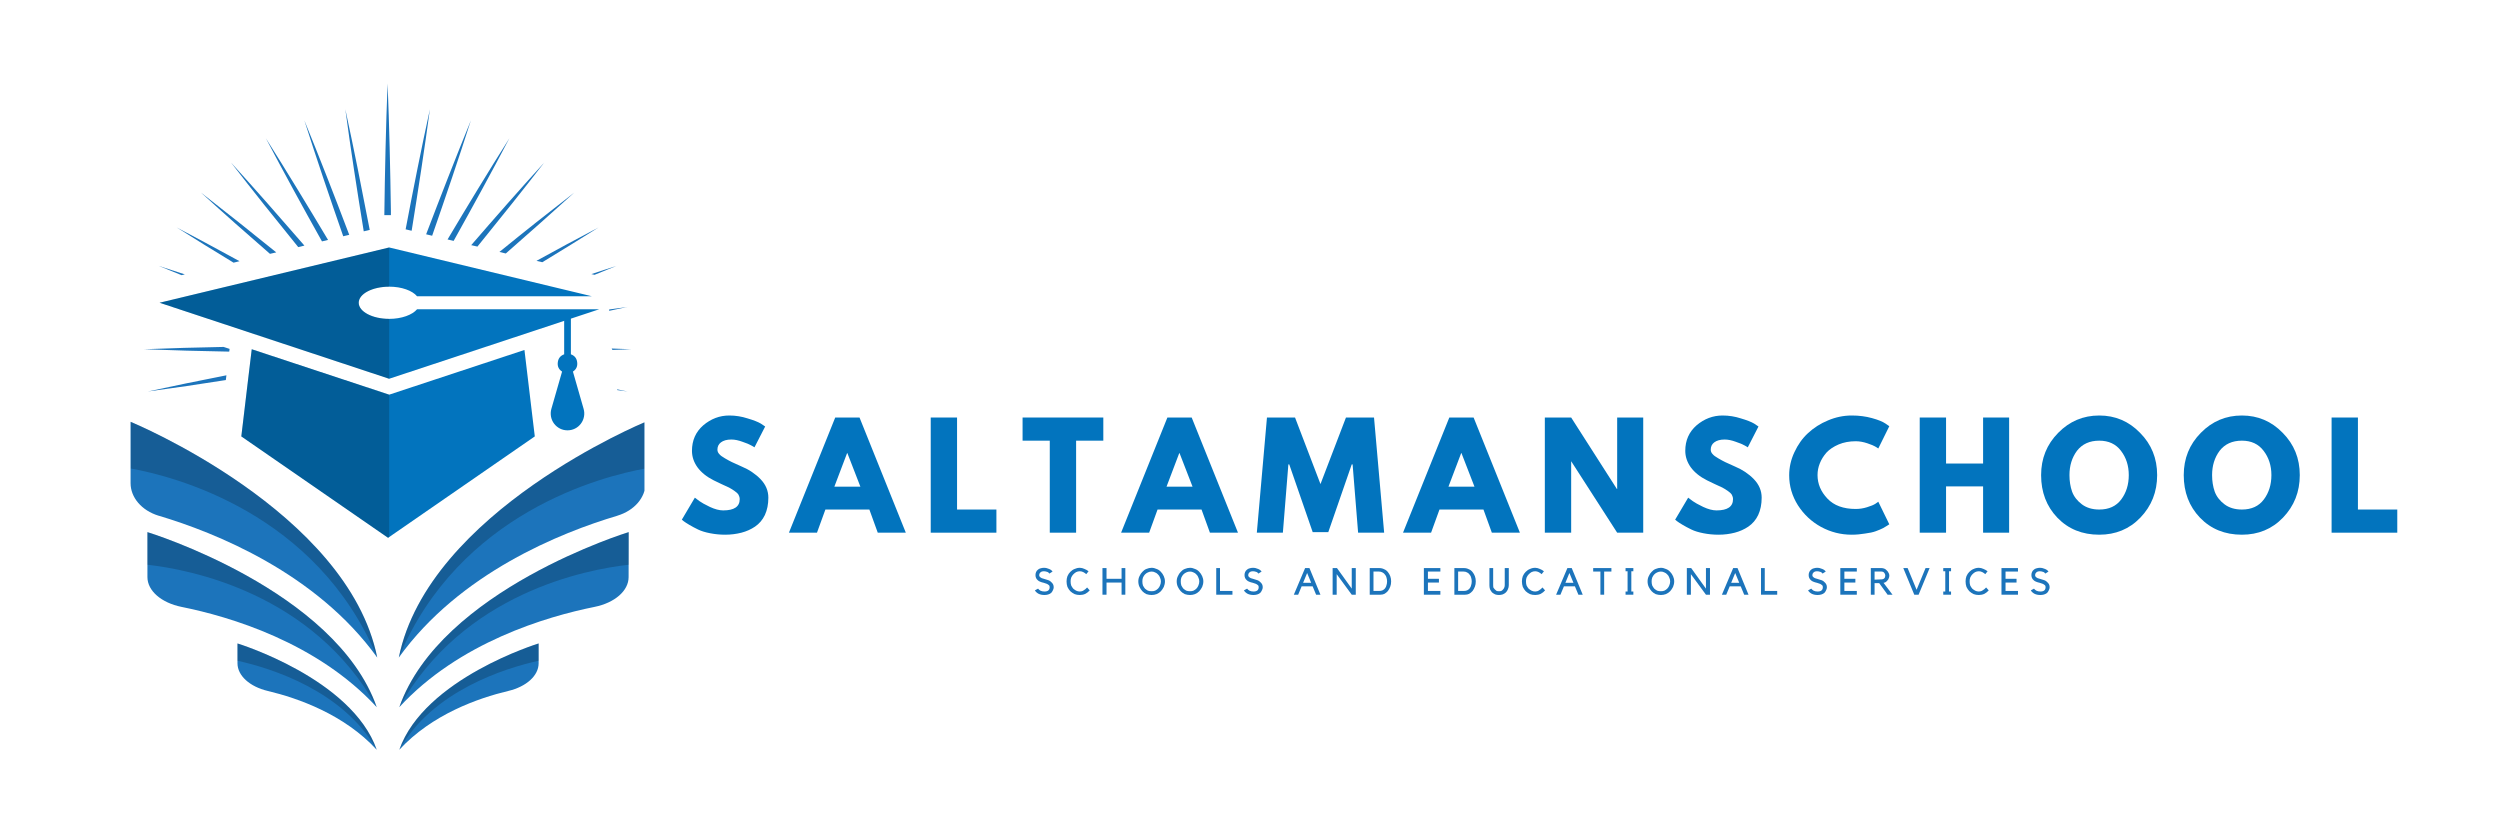 <svg xmlns="http://www.w3.org/2000/svg" xmlns:xlink="http://www.w3.org/1999/xlink" width="180" viewBox="0 0 135 45" height="60" preserveAspectRatio="xMidYMid meet"><defs><filter x="0%" y="0%" width="100%" height="100%" id="fcf1999151"></filter><g></g><clipPath id="be9041c7b3"><path d="M 33 18 L 34.801 18 L 34.801 19 L 33 19 Z M 33 18 " clip-rule="nonzero"></path></clipPath><clipPath id="3148a28bdb"><path d="M 7.051 20 L 13 20 L 13 22 L 7.051 22 Z M 7.051 20 " clip-rule="nonzero"></path></clipPath><clipPath id="057629dfb1"><path d="M 7.051 18 L 13 18 L 13 19 L 7.051 19 Z M 7.051 18 " clip-rule="nonzero"></path></clipPath><clipPath id="5d85ecfd99"><path d="M 7.051 28 L 21 28 L 21 39 L 7.051 39 Z M 7.051 28 " clip-rule="nonzero"></path></clipPath><clipPath id="0cf0ca74c5"><path d="M 12 34 L 21 34 L 21 40.5 L 12 40.5 Z M 12 34 " clip-rule="nonzero"></path></clipPath><clipPath id="a91de261fb"><path d="M 7.051 22 L 21 22 L 21 36 L 7.051 36 Z M 7.051 22 " clip-rule="nonzero"></path></clipPath><clipPath id="2238a123e8"><path d="M 21 34 L 30 34 L 30 40.5 L 21 40.5 Z M 21 34 " clip-rule="nonzero"></path></clipPath><clipPath id="146de2a88b"><path d="M 21 22 L 34.801 22 L 34.801 36 L 21 36 Z M 21 22 " clip-rule="nonzero"></path></clipPath><clipPath id="11b4f282f9"><path d="M 20 4.5 L 22 4.5 L 22 12 L 20 12 Z M 20 4.5 " clip-rule="nonzero"></path></clipPath><clipPath id="37e8a25e4e"><path d="M 7.051 22 L 21 22 L 21 36 L 7.051 36 Z M 7.051 22 " clip-rule="nonzero"></path></clipPath><mask id="01364a47db"><g filter="url(#fcf1999151)"><rect x="-13.5" width="162" fill="#000000" y="-4.5" height="54" fill-opacity="0.2"></rect></g></mask><clipPath id="9ecaa7b5de"><path d="M 0.051 0.559 L 13.641 0.559 L 13.641 13.52 L 0.051 13.52 Z M 0.051 0.559 " clip-rule="nonzero"></path></clipPath><clipPath id="b77a4e2560"><rect x="0" width="14" y="0" height="14"></rect></clipPath><clipPath id="042a737b50"><path d="M 7.051 28 L 21 28 L 21 39 L 7.051 39 Z M 7.051 28 " clip-rule="nonzero"></path></clipPath><mask id="687eb1b57b"><g filter="url(#fcf1999151)"><rect x="-13.5" width="162" fill="#000000" y="-4.5" height="54" fill-opacity="0.2"></rect></g></mask><clipPath id="9640c1b92d"><path d="M 0.68 0.559 L 13.398 0.559 L 13.398 10.398 L 0.68 10.398 Z M 0.68 0.559 " clip-rule="nonzero"></path></clipPath><clipPath id="6d0e50ebbe"><rect x="0" width="14" y="0" height="11"></rect></clipPath><clipPath id="4087c15b7b"><path d="M 12 34 L 21 34 L 21 40.5 L 12 40.5 Z M 12 34 " clip-rule="nonzero"></path></clipPath><mask id="f637c0d330"><g filter="url(#fcf1999151)"><rect x="-13.5" width="162" fill="#000000" y="-4.5" height="54" fill-opacity="0.2"></rect></g></mask><clipPath id="5a081245a0"><path d="M 0.719 0.559 L 8.398 0.559 L 8.398 6.5 L 0.719 6.5 Z M 0.719 0.559 " clip-rule="nonzero"></path></clipPath><clipPath id="baf1d840a5"><rect x="0" width="9" y="0" height="7"></rect></clipPath><clipPath id="491fb40bbe"><path d="M 21 22 L 34.801 22 L 34.801 36 L 21 36 Z M 21 22 " clip-rule="nonzero"></path></clipPath><mask id="e34d9216e5"><g filter="url(#fcf1999151)"><rect x="-13.5" width="162" fill="#000000" y="-4.5" height="54" fill-opacity="0.2"></rect></g></mask><clipPath id="f3b22d1def"><path d="M 0.359 0.559 L 13.801 0.559 L 13.801 13.52 L 0.359 13.52 Z M 0.359 0.559 " clip-rule="nonzero"></path></clipPath><clipPath id="e260beee5b"><rect x="0" width="14" y="0" height="14"></rect></clipPath><clipPath id="dee7e7ea3b"><path d="M 21 28 L 34.801 28 L 34.801 39 L 21 39 Z M 21 28 " clip-rule="nonzero"></path></clipPath><mask id="1da93e9508"><g filter="url(#fcf1999151)"><rect x="-13.5" width="162" fill="#000000" y="-4.5" height="54" fill-opacity="0.2"></rect></g></mask><clipPath id="a3b8da3298"><path d="M 0.359 0.559 L 13 0.559 L 13 10.398 L 0.359 10.398 Z M 0.359 0.559 " clip-rule="nonzero"></path></clipPath><clipPath id="39c350293d"><rect x="0" width="14" y="0" height="11"></rect></clipPath><clipPath id="f3669d143b"><path d="M 21 34 L 30 34 L 30 40.5 L 21 40.5 Z M 21 34 " clip-rule="nonzero"></path></clipPath><mask id="9039e7098a"><g filter="url(#fcf1999151)"><rect x="-13.5" width="162" fill="#000000" y="-4.5" height="54" fill-opacity="0.2"></rect></g></mask><clipPath id="c09e348b30"><path d="M 0.359 0.559 L 8.281 0.559 L 8.281 6.5 L 0.359 6.5 Z M 0.359 0.559 " clip-rule="nonzero"></path></clipPath><clipPath id="96055864e6"><rect x="0" width="9" y="0" height="7"></rect></clipPath><mask id="32544eb387"><g filter="url(#fcf1999151)"><rect x="-13.5" width="162" fill="#000000" y="-4.5" height="54" fill-opacity="0.2"></rect></g></mask><clipPath id="696547376e"><path d="M 0.398 0.199 L 13.121 0.199 L 13.121 7.641 L 0.398 7.641 Z M 0.398 0.199 " clip-rule="nonzero"></path></clipPath><clipPath id="8c83775286"><rect x="0" width="14" y="0" height="8"></rect></clipPath><mask id="fbc7975031"><g filter="url(#fcf1999151)"><rect x="-13.5" width="162" fill="#000000" y="-4.5" height="54" fill-opacity="0.2"></rect></g></mask><clipPath id="d9f08e3bc8"><path d="M 1 0.719 L 9.121 0.719 L 9.121 11.281 L 1 11.281 Z M 1 0.719 " clip-rule="nonzero"></path></clipPath><clipPath id="f4c059abfb"><rect x="0" width="10" y="0" height="12"></rect></clipPath></defs><path fill="#0274be" d="M 32.363 16.699 L 21.016 20.453 L 8.617 16.348 L 21.016 13.363 L 31.969 16 L 22.523 16 C 22.266 15.691 21.688 15.48 21.016 15.48 C 20.109 15.48 19.371 15.867 19.371 16.348 C 19.371 16.828 20.109 17.219 21.016 17.219 C 21.688 17.219 22.266 17.004 22.523 16.699 Z M 32.363 16.699 " fill-opacity="1" fill-rule="nonzero"></path><path fill="#0274be" d="M 31.516 22.082 L 30.938 20.066 C 31.117 19.949 31.195 19.781 31.168 19.566 C 31.145 19.352 31.031 19.207 30.828 19.133 L 30.828 16.805 L 30.465 16.91 L 30.465 19.133 C 30.262 19.207 30.145 19.352 30.121 19.566 C 30.094 19.781 30.172 19.949 30.352 20.066 L 29.773 22.082 C 29.734 22.219 29.73 22.359 29.754 22.5 C 29.781 22.637 29.836 22.766 29.922 22.879 C 30.008 22.992 30.113 23.078 30.242 23.145 C 30.367 23.207 30.504 23.238 30.645 23.238 C 30.785 23.238 30.922 23.207 31.047 23.145 C 31.176 23.082 31.281 22.992 31.367 22.879 C 31.453 22.766 31.508 22.637 31.535 22.5 C 31.562 22.359 31.555 22.219 31.516 22.082 Z M 31.516 22.082 " fill-opacity="1" fill-rule="nonzero"></path><path fill="#0274be" d="M 28.879 23.566 L 21.016 29 L 20.957 29.043 L 13.031 23.566 L 13.398 20.488 L 13.594 18.859 L 21.016 21.312 L 28.32 18.898 L 28.703 22.102 Z M 28.879 23.566 " fill-opacity="1" fill-rule="nonzero"></path><path fill="#1c74bb" d="M 19.641 12.492 L 19.965 12.414 L 19.953 12.352 C 19.539 10.199 19.113 8.047 18.648 5.902 C 18.941 8.078 19.277 10.246 19.629 12.41 C 19.633 12.438 19.633 12.465 19.641 12.492 Z M 19.641 12.492 " fill-opacity="1" fill-rule="nonzero"></path><path fill="#1c74bb" d="M 22.227 12.461 C 22.227 12.441 22.234 12.426 22.238 12.406 C 22.586 10.242 22.922 8.074 23.215 5.902 C 22.746 8.047 22.32 10.195 21.91 12.352 C 21.91 12.359 21.906 12.371 21.902 12.383 Z M 22.227 12.461 " fill-opacity="1" fill-rule="nonzero"></path><path fill="#1c74bb" d="M 12.934 14.105 C 11.805 13.488 10.676 12.879 9.539 12.281 C 10.559 12.926 11.582 13.559 12.613 14.184 Z M 12.934 14.105 " fill-opacity="1" fill-rule="nonzero"></path><path fill="#1c74bb" d="M 23.012 12.652 L 23.336 12.73 C 24.055 10.66 24.762 8.586 25.43 6.496 C 24.602 8.527 23.805 10.57 23.023 12.621 C 23.02 12.629 23.016 12.641 23.012 12.652 Z M 23.012 12.652 " fill-opacity="1" fill-rule="nonzero"></path><path fill="#1c74bb" d="M 16.438 13.262 C 15.133 11.754 13.816 10.258 12.477 8.781 C 13.668 10.32 14.879 11.836 16.105 13.344 Z M 16.438 13.262 " fill-opacity="1" fill-rule="nonzero"></path><path fill="#1c74bb" d="M 14.918 13.629 C 13.574 12.539 12.219 11.465 10.855 10.402 C 12.082 11.52 13.324 12.621 14.578 13.707 Z M 14.918 13.629 " fill-opacity="1" fill-rule="nonzero"></path><path fill="#1c74bb" d="M 17.715 12.957 C 16.613 11.113 15.504 9.281 14.355 7.465 C 15.34 9.336 16.355 11.191 17.387 13.035 Z M 17.715 12.957 " fill-opacity="1" fill-rule="nonzero"></path><path fill="#1c74bb" d="M 18.535 12.758 L 18.859 12.68 L 18.836 12.621 C 18.059 10.57 17.266 8.527 16.434 6.5 C 17.102 8.59 17.805 10.664 18.527 12.738 Z M 18.535 12.758 " fill-opacity="1" fill-rule="nonzero"></path><g clip-path="url(#be9041c7b3)"><path fill="#1c74bb" d="M 33.07 18.895 C 33.41 18.883 33.746 18.871 34.086 18.859 C 33.734 18.844 33.383 18.832 33.031 18.82 C 33.047 18.844 33.059 18.871 33.07 18.895 Z M 33.07 18.895 " fill-opacity="1" fill-rule="nonzero"></path></g><path fill="#1c74bb" d="M 32.895 16.785 C 33.227 16.715 33.555 16.645 33.887 16.574 C 33.555 16.617 33.227 16.664 32.895 16.711 Z M 32.895 16.785 " fill-opacity="1" fill-rule="nonzero"></path><path fill="#1c74bb" d="M 32.105 14.84 C 32.504 14.68 32.898 14.52 33.293 14.359 C 32.84 14.504 32.387 14.648 31.934 14.801 Z M 32.105 14.84 " fill-opacity="1" fill-rule="nonzero"></path><path fill="#1c74bb" d="M 33.336 21.066 C 33.52 21.09 33.703 21.117 33.887 21.141 C 33.699 21.102 33.512 21.062 33.324 21.023 Z M 33.336 21.066 " fill-opacity="1" fill-rule="nonzero"></path><path fill="#1c74bb" d="M 29.285 14.16 C 30.301 13.543 31.312 12.918 32.324 12.281 C 31.199 12.871 30.078 13.473 28.969 14.086 Z M 29.285 14.16 " fill-opacity="1" fill-rule="nonzero"></path><path fill="#1c74bb" d="M 24.496 13.008 C 25.52 11.172 26.531 9.328 27.508 7.465 C 26.367 9.27 25.258 11.098 24.168 12.93 Z M 24.496 13.008 " fill-opacity="1" fill-rule="nonzero"></path><path fill="#1c74bb" d="M 25.781 13.316 C 26.996 11.816 28.207 10.309 29.387 8.781 C 28.051 10.246 26.742 11.738 25.445 13.238 Z M 25.781 13.316 " fill-opacity="1" fill-rule="nonzero"></path><path fill="#1c74bb" d="M 27.312 13.688 C 28.555 12.605 29.785 11.508 31.008 10.402 C 29.648 11.453 28.301 12.52 26.969 13.605 Z M 27.312 13.688 " fill-opacity="1" fill-rule="nonzero"></path><path fill="#1c74bb" d="M 9.98 14.816 C 9.512 14.664 9.039 14.508 8.57 14.359 C 8.98 14.527 9.391 14.695 9.805 14.859 Z M 9.98 14.816 " fill-opacity="1" fill-rule="nonzero"></path><g clip-path="url(#3148a28bdb)"><path fill="#1c74bb" d="M 12.227 20.266 C 10.809 20.543 9.391 20.836 7.977 21.141 C 9.387 20.953 10.793 20.746 12.195 20.523 Z M 12.227 20.266 " fill-opacity="1" fill-rule="nonzero"></path></g><g clip-path="url(#057629dfb1)"><path fill="#1c74bb" d="M 12.398 18.84 L 12.074 18.734 C 10.641 18.762 9.211 18.801 7.777 18.859 C 9.312 18.918 10.848 18.961 12.379 18.988 Z M 12.398 18.84 " fill-opacity="1" fill-rule="nonzero"></path></g><g clip-path="url(#5d85ecfd99)"><path fill="#1c74bb" d="M 20.344 38.188 C 17.121 34.684 12.387 33.293 9.805 32.773 C 8.707 32.551 7.961 31.898 7.961 31.164 L 7.961 28.734 C 7.961 28.734 18.117 31.84 20.344 38.188 Z M 20.344 38.188 " fill-opacity="1" fill-rule="nonzero"></path></g><g clip-path="url(#0cf0ca74c5)"><path fill="#1c74bb" d="M 20.344 40.488 C 18.586 38.578 16.09 37.699 14.461 37.312 C 13.48 37.078 12.824 36.484 12.824 35.816 L 12.824 34.746 C 12.824 34.746 18.992 36.633 20.344 40.488 Z M 20.344 40.488 " fill-opacity="1" fill-rule="nonzero"></path></g><g clip-path="url(#a91de261fb)"><path fill="#1c74bb" d="M 20.371 35.508 C 17.082 30.938 11.605 28.754 8.582 27.852 L 8.562 27.848 C 7.645 27.566 7.051 26.863 7.051 26.09 L 7.051 22.777 C 7.051 22.777 18.773 27.605 20.371 35.508 Z M 20.371 35.508 " fill-opacity="1" fill-rule="nonzero"></path></g><path fill="#1c74bb" d="M 33.949 28.734 C 33.949 28.734 23.793 31.84 21.562 38.188 C 24.785 34.684 29.52 33.293 32.102 32.773 C 33.203 32.551 33.945 31.898 33.945 31.164 Z M 33.949 28.734 " fill-opacity="1" fill-rule="nonzero"></path><g clip-path="url(#2238a123e8)"><path fill="#1c74bb" d="M 29.086 34.746 C 29.086 34.746 22.918 36.633 21.562 40.488 C 23.32 38.578 25.82 37.699 27.445 37.312 C 28.43 37.078 29.086 36.484 29.086 35.816 Z M 29.086 34.746 " fill-opacity="1" fill-rule="nonzero"></path></g><g clip-path="url(#146de2a88b)"><path fill="#1c74bb" d="M 34.859 22.781 L 34.859 26.09 C 34.859 26.863 34.262 27.566 33.348 27.844 L 33.328 27.852 C 30.301 28.754 24.824 30.934 21.535 35.508 C 23.137 27.605 34.859 22.781 34.859 22.781 Z M 34.859 22.781 " fill-opacity="1" fill-rule="nonzero"></path></g><g clip-path="url(#11b4f282f9)"><path fill="#1c74bb" d="M 21.109 11.586 L 21.109 11.391 C 21.074 9.098 21.023 6.805 20.93 4.512 C 20.836 6.883 20.785 9.25 20.754 11.617 L 21.109 11.617 Z M 21.109 11.586 " fill-opacity="1" fill-rule="nonzero"></path></g><g clip-path="url(#37e8a25e4e)"><g mask="url(#01364a47db)"><g transform="matrix(1, 0, 0, 1, 7, 22)"><g clip-path="url(#b77a4e2560)"><g clip-path="url(#9ecaa7b5de)"><path fill="#000000" d="M 13.371 13.508 C 10.109 5.672 2.375 3.715 0.051 3.297 L 0.051 0.777 C 0.051 0.777 11.773 5.605 13.371 13.508 Z M 13.371 13.508 " fill-opacity="1" fill-rule="nonzero"></path></g></g></g></g></g><g clip-path="url(#042a737b50)"><g mask="url(#687eb1b57b)"><g transform="matrix(1, 0, 0, 1, 7, 28)"><g clip-path="url(#6d0e50ebbe)"><g clip-path="url(#9640c1b92d)"><path fill="#000000" d="M 13.344 10.188 C 9.898 4.008 3.211 2.746 0.961 2.496 L 0.961 0.734 C 0.961 0.734 11.117 3.84 13.344 10.188 Z M 13.344 10.188 " fill-opacity="1" fill-rule="nonzero"></path></g></g></g></g></g><g clip-path="url(#4087c15b7b)"><g mask="url(#f637c0d330)"><g transform="matrix(1, 0, 0, 1, 12, 34)"><g clip-path="url(#baf1d840a5)"><g clip-path="url(#5a081245a0)"><path fill="#000000" d="M 8.344 6.488 C 6.543 3.293 2.633 2.082 0.824 1.68 L 0.824 0.746 C 0.824 0.746 6.992 2.633 8.344 6.488 Z M 8.344 6.488 " fill-opacity="1" fill-rule="nonzero"></path></g></g></g></g></g><g clip-path="url(#491fb40bbe)"><g mask="url(#e34d9216e5)"><g transform="matrix(1, 0, 0, 1, 21, 22)"><g clip-path="url(#e260beee5b)"><g clip-path="url(#f3b22d1def)"><path fill="#000000" d="M 0.535 13.508 C 3.801 5.672 11.535 3.715 13.859 3.297 L 13.859 0.777 C 13.859 0.777 2.137 5.605 0.535 13.508 Z M 0.535 13.508 " fill-opacity="1" fill-rule="nonzero"></path></g></g></g></g></g><g clip-path="url(#dee7e7ea3b)"><g mask="url(#1da93e9508)"><g transform="matrix(1, 0, 0, 1, 21, 28)"><g clip-path="url(#39c350293d)"><g clip-path="url(#a3b8da3298)"><path fill="#000000" d="M 0.562 10.188 C 4.012 4.008 10.695 2.746 12.949 2.496 L 12.949 0.734 C 12.949 0.734 2.793 3.84 0.562 10.188 Z M 0.562 10.188 " fill-opacity="1" fill-rule="nonzero"></path></g></g></g></g></g><g clip-path="url(#f3669d143b)"><g mask="url(#9039e7098a)"><g transform="matrix(1, 0, 0, 1, 21, 34)"><g clip-path="url(#96055864e6)"><g clip-path="url(#c09e348b30)"><path fill="#000000" d="M 0.562 6.488 C 2.363 3.293 6.277 2.082 8.086 1.68 L 8.086 0.746 C 8.086 0.746 1.918 2.633 0.562 6.488 Z M 0.562 6.488 " fill-opacity="1" fill-rule="nonzero"></path></g></g></g></g></g><g mask="url(#32544eb387)"><g transform="matrix(1, 0, 0, 1, 8, 13)"><g clip-path="url(#8c83775286)"><g clip-path="url(#696547376e)"><path fill="#000000" d="M 11.371 3.352 C 11.371 3.832 12.109 4.219 13.016 4.219 L 13.016 7.457 L 0.617 3.348 L 13.016 0.363 L 13.016 2.484 C 12.109 2.48 11.371 2.871 11.371 3.352 Z M 11.371 3.352 " fill-opacity="1" fill-rule="nonzero"></path></g></g></g></g><g mask="url(#fbc7975031)"><g transform="matrix(1, 0, 0, 1, 12, 18)"><g clip-path="url(#f4c059abfb)"><g clip-path="url(#d9f08e3bc8)"><path fill="#000000" d="M 1.594 0.859 L 9.016 3.312 L 9.016 11 L 8.957 11.043 L 1.031 5.566 L 1.398 2.488 Z M 1.594 0.859 " fill-opacity="1" fill-rule="nonzero"></path></g></g></g></g><g fill="#0274be" fill-opacity="1"><g transform="translate(36.647, 28.765)"><g><path d="M 2.734 -6.328 C 3.078 -6.328 3.406 -6.273 3.719 -6.172 C 4.039 -6.078 4.281 -5.984 4.438 -5.891 L 4.672 -5.734 L 4.094 -4.609 C 4.051 -4.641 3.988 -4.676 3.906 -4.719 C 3.82 -4.77 3.672 -4.832 3.453 -4.906 C 3.234 -4.988 3.031 -5.031 2.844 -5.031 C 2.602 -5.031 2.414 -4.977 2.281 -4.875 C 2.156 -4.781 2.094 -4.648 2.094 -4.484 C 2.094 -4.398 2.125 -4.32 2.188 -4.25 C 2.25 -4.176 2.352 -4.098 2.5 -4.016 C 2.645 -3.93 2.77 -3.863 2.875 -3.812 C 2.988 -3.758 3.16 -3.68 3.391 -3.578 C 3.797 -3.41 4.141 -3.18 4.422 -2.891 C 4.703 -2.598 4.844 -2.266 4.844 -1.891 C 4.844 -1.535 4.781 -1.223 4.656 -0.953 C 4.531 -0.691 4.352 -0.484 4.125 -0.328 C 3.906 -0.18 3.66 -0.07 3.391 0 C 3.117 0.07 2.828 0.109 2.516 0.109 C 2.234 0.109 1.961 0.082 1.703 0.031 C 1.441 -0.02 1.223 -0.086 1.047 -0.172 C 0.879 -0.254 0.723 -0.336 0.578 -0.422 C 0.441 -0.504 0.336 -0.57 0.266 -0.625 L 0.172 -0.703 L 0.875 -1.891 C 0.938 -1.848 1.02 -1.785 1.125 -1.703 C 1.227 -1.629 1.414 -1.523 1.688 -1.391 C 1.957 -1.266 2.195 -1.203 2.406 -1.203 C 3 -1.203 3.297 -1.406 3.297 -1.812 C 3.297 -1.895 3.273 -1.973 3.234 -2.047 C 3.191 -2.117 3.113 -2.191 3 -2.266 C 2.895 -2.336 2.801 -2.395 2.719 -2.438 C 2.633 -2.477 2.5 -2.539 2.312 -2.625 C 2.125 -2.719 1.984 -2.785 1.891 -2.828 C 1.516 -3.016 1.223 -3.25 1.016 -3.531 C 0.816 -3.812 0.719 -4.109 0.719 -4.422 C 0.719 -4.984 0.922 -5.441 1.328 -5.797 C 1.742 -6.148 2.211 -6.328 2.734 -6.328 Z M 2.734 -6.328 "></path></g></g></g><g fill="#0274be" fill-opacity="1"><g transform="translate(42.805, 28.765)"><g><path d="M 3.609 -6.219 L 6.109 0 L 4.594 0 L 4.141 -1.25 L 1.766 -1.25 L 1.312 0 L -0.203 0 L 2.297 -6.219 Z M 3.656 -2.484 L 2.953 -4.297 L 2.938 -4.297 L 2.25 -2.484 Z M 3.656 -2.484 "></path></g></g></g><g fill="#0274be" fill-opacity="1"><g transform="translate(49.806, 28.765)"><g><path d="M 1.875 -6.219 L 1.875 -1.25 L 4 -1.25 L 4 0 L 0.453 0 L 0.453 -6.219 Z M 1.875 -6.219 "></path></g></g></g><g fill="#0274be" fill-opacity="1"><g transform="translate(55.157, 28.765)"><g><path d="M 0.062 -4.969 L 0.062 -6.219 L 4.422 -6.219 L 4.422 -4.969 L 2.953 -4.969 L 2.953 0 L 1.531 0 L 1.531 -4.969 Z M 0.062 -4.969 "></path></g></g></g><g fill="#0274be" fill-opacity="1"><g transform="translate(60.742, 28.765)"><g><path d="M 3.609 -6.219 L 6.109 0 L 4.594 0 L 4.141 -1.25 L 1.766 -1.25 L 1.312 0 L -0.203 0 L 2.297 -6.219 Z M 3.656 -2.484 L 2.953 -4.297 L 2.938 -4.297 L 2.25 -2.484 Z M 3.656 -2.484 "></path></g></g></g><g fill="#0274be" fill-opacity="1"><g transform="translate(67.744, 28.765)"><g><path d="M 5.594 0 L 5.297 -3.688 L 5.25 -3.688 L 3.984 -0.031 L 3.141 -0.031 L 1.875 -3.688 L 1.828 -3.688 L 1.531 0 L 0.125 0 L 0.672 -6.219 L 2.188 -6.219 L 3.562 -2.625 L 4.938 -6.219 L 6.453 -6.219 L 7 0 Z M 5.594 0 "></path></g></g></g><g fill="#0274be" fill-opacity="1"><g transform="translate(75.966, 28.765)"><g><path d="M 3.609 -6.219 L 6.109 0 L 4.594 0 L 4.141 -1.25 L 1.766 -1.25 L 1.312 0 L -0.203 0 L 2.297 -6.219 Z M 3.656 -2.484 L 2.953 -4.297 L 2.938 -4.297 L 2.25 -2.484 Z M 3.656 -2.484 "></path></g></g></g><g fill="#0274be" fill-opacity="1"><g transform="translate(82.968, 28.765)"><g><path d="M 1.875 -3.859 L 1.875 0 L 0.453 0 L 0.453 -6.219 L 1.875 -6.219 L 4.344 -2.359 L 4.359 -2.359 L 4.359 -6.219 L 5.766 -6.219 L 5.766 0 L 4.359 0 Z M 1.875 -3.859 "></path></g></g></g><g fill="#0274be" fill-opacity="1"><g transform="translate(90.286, 28.765)"><g><path d="M 2.734 -6.328 C 3.078 -6.328 3.406 -6.273 3.719 -6.172 C 4.039 -6.078 4.281 -5.984 4.438 -5.891 L 4.672 -5.734 L 4.094 -4.609 C 4.051 -4.641 3.988 -4.676 3.906 -4.719 C 3.82 -4.77 3.672 -4.832 3.453 -4.906 C 3.234 -4.988 3.031 -5.031 2.844 -5.031 C 2.602 -5.031 2.414 -4.977 2.281 -4.875 C 2.156 -4.781 2.094 -4.648 2.094 -4.484 C 2.094 -4.398 2.125 -4.32 2.188 -4.25 C 2.25 -4.176 2.352 -4.098 2.5 -4.016 C 2.645 -3.93 2.77 -3.863 2.875 -3.812 C 2.988 -3.758 3.16 -3.68 3.391 -3.578 C 3.797 -3.41 4.141 -3.18 4.422 -2.891 C 4.703 -2.598 4.844 -2.266 4.844 -1.891 C 4.844 -1.535 4.781 -1.223 4.656 -0.953 C 4.531 -0.691 4.352 -0.484 4.125 -0.328 C 3.906 -0.18 3.66 -0.07 3.391 0 C 3.117 0.07 2.828 0.109 2.516 0.109 C 2.234 0.109 1.961 0.082 1.703 0.031 C 1.441 -0.02 1.223 -0.086 1.047 -0.172 C 0.879 -0.254 0.723 -0.336 0.578 -0.422 C 0.441 -0.504 0.336 -0.57 0.266 -0.625 L 0.172 -0.703 L 0.875 -1.891 C 0.938 -1.848 1.02 -1.785 1.125 -1.703 C 1.227 -1.629 1.414 -1.523 1.688 -1.391 C 1.957 -1.266 2.195 -1.203 2.406 -1.203 C 3 -1.203 3.297 -1.406 3.297 -1.812 C 3.297 -1.895 3.273 -1.973 3.234 -2.047 C 3.191 -2.117 3.113 -2.191 3 -2.266 C 2.895 -2.336 2.801 -2.395 2.719 -2.438 C 2.633 -2.477 2.5 -2.539 2.312 -2.625 C 2.125 -2.719 1.984 -2.785 1.891 -2.828 C 1.516 -3.016 1.223 -3.25 1.016 -3.531 C 0.816 -3.812 0.719 -4.109 0.719 -4.422 C 0.719 -4.984 0.922 -5.441 1.328 -5.797 C 1.742 -6.148 2.211 -6.328 2.734 -6.328 Z M 2.734 -6.328 "></path></g></g></g><g fill="#0274be" fill-opacity="1"><g transform="translate(96.444, 28.765)"><g><path d="M 3.766 -1.281 C 3.973 -1.281 4.176 -1.312 4.375 -1.375 C 4.582 -1.438 4.734 -1.5 4.828 -1.562 L 4.984 -1.672 L 5.578 -0.453 C 5.555 -0.441 5.523 -0.422 5.484 -0.391 C 5.453 -0.367 5.375 -0.32 5.25 -0.25 C 5.125 -0.188 4.988 -0.129 4.844 -0.078 C 4.695 -0.023 4.504 0.016 4.266 0.047 C 4.035 0.086 3.797 0.109 3.547 0.109 C 2.961 0.109 2.41 -0.031 1.891 -0.312 C 1.379 -0.594 0.961 -0.984 0.641 -1.484 C 0.328 -1.984 0.172 -2.52 0.172 -3.094 C 0.172 -3.531 0.266 -3.945 0.453 -4.344 C 0.641 -4.75 0.883 -5.094 1.188 -5.375 C 1.5 -5.664 1.859 -5.895 2.266 -6.062 C 2.68 -6.238 3.109 -6.328 3.547 -6.328 C 3.941 -6.328 4.305 -6.281 4.641 -6.188 C 4.984 -6.094 5.227 -5.992 5.375 -5.891 L 5.578 -5.75 L 4.984 -4.547 C 4.941 -4.578 4.883 -4.613 4.812 -4.656 C 4.75 -4.695 4.609 -4.754 4.391 -4.828 C 4.18 -4.898 3.973 -4.938 3.766 -4.938 C 3.422 -4.938 3.113 -4.879 2.844 -4.766 C 2.57 -4.648 2.352 -4.504 2.188 -4.328 C 2.031 -4.148 1.91 -3.957 1.828 -3.75 C 1.742 -3.539 1.703 -3.328 1.703 -3.109 C 1.703 -2.641 1.879 -2.219 2.234 -1.844 C 2.586 -1.469 3.098 -1.281 3.766 -1.281 Z M 3.766 -1.281 "></path></g></g></g><g fill="#0274be" fill-opacity="1"><g transform="translate(103.212, 28.765)"><g><path d="M 1.875 -2.5 L 1.875 0 L 0.453 0 L 0.453 -6.219 L 1.875 -6.219 L 1.875 -3.734 L 3.875 -3.734 L 3.875 -6.219 L 5.281 -6.219 L 5.281 0 L 3.875 0 L 3.875 -2.5 Z M 1.875 -2.5 "></path></g></g></g><g fill="#0274be" fill-opacity="1"><g transform="translate(110.048, 28.765)"><g><path d="M 0.172 -3.109 C 0.172 -4.004 0.477 -4.766 1.094 -5.391 C 1.707 -6.016 2.445 -6.328 3.312 -6.328 C 4.176 -6.328 4.91 -6.016 5.516 -5.391 C 6.129 -4.773 6.438 -4.016 6.438 -3.109 C 6.438 -2.203 6.133 -1.438 5.531 -0.812 C 4.938 -0.195 4.195 0.109 3.312 0.109 C 2.395 0.109 1.641 -0.195 1.047 -0.812 C 0.461 -1.426 0.172 -2.191 0.172 -3.109 Z M 1.703 -3.109 C 1.703 -2.785 1.75 -2.488 1.844 -2.219 C 1.945 -1.945 2.125 -1.719 2.375 -1.531 C 2.625 -1.344 2.938 -1.25 3.312 -1.25 C 3.832 -1.25 4.227 -1.43 4.5 -1.797 C 4.77 -2.16 4.906 -2.598 4.906 -3.109 C 4.906 -3.617 4.766 -4.055 4.484 -4.422 C 4.211 -4.785 3.82 -4.969 3.312 -4.969 C 2.789 -4.969 2.391 -4.785 2.109 -4.422 C 1.836 -4.055 1.703 -3.617 1.703 -3.109 Z M 1.703 -3.109 "></path></g></g></g><g fill="#0274be" fill-opacity="1"><g transform="translate(117.75, 28.765)"><g><path d="M 0.172 -3.109 C 0.172 -4.004 0.477 -4.766 1.094 -5.391 C 1.707 -6.016 2.445 -6.328 3.312 -6.328 C 4.176 -6.328 4.91 -6.016 5.516 -5.391 C 6.129 -4.773 6.438 -4.016 6.438 -3.109 C 6.438 -2.203 6.133 -1.438 5.531 -0.812 C 4.938 -0.195 4.195 0.109 3.312 0.109 C 2.395 0.109 1.641 -0.195 1.047 -0.812 C 0.461 -1.426 0.172 -2.191 0.172 -3.109 Z M 1.703 -3.109 C 1.703 -2.785 1.75 -2.488 1.844 -2.219 C 1.945 -1.945 2.125 -1.719 2.375 -1.531 C 2.625 -1.344 2.938 -1.25 3.312 -1.25 C 3.832 -1.25 4.227 -1.43 4.5 -1.797 C 4.77 -2.16 4.906 -2.598 4.906 -3.109 C 4.906 -3.617 4.766 -4.055 4.484 -4.422 C 4.211 -4.785 3.82 -4.969 3.312 -4.969 C 2.789 -4.969 2.391 -4.785 2.109 -4.422 C 1.836 -4.055 1.703 -3.617 1.703 -3.109 Z M 1.703 -3.109 "></path></g></g></g><g fill="#0274be" fill-opacity="1"><g transform="translate(125.453, 28.765)"><g><path d="M 1.875 -6.219 L 1.875 -1.25 L 4 -1.25 L 4 0 L 0.453 0 L 0.453 -6.219 Z M 1.875 -6.219 "></path></g></g></g><g fill="#0274be" fill-opacity="1"><g transform="translate(130.807, 28.765)"><g></g></g></g><g fill="#1c74bb" fill-opacity="1"><g transform="translate(55.822, 32.114)"><g><path d="M 1.078 -0.406 C 1.078 -0.344 1.062 -0.285 1.031 -0.234 C 1.008 -0.18 0.977 -0.133 0.938 -0.094 C 0.844 -0.02 0.723 0.016 0.578 0.016 C 0.461 0.016 0.359 -0.004 0.266 -0.047 C 0.172 -0.098 0.102 -0.16 0.062 -0.234 L 0.234 -0.328 C 0.266 -0.285 0.305 -0.25 0.359 -0.219 C 0.422 -0.188 0.492 -0.172 0.578 -0.172 C 0.766 -0.172 0.859 -0.25 0.859 -0.406 C 0.859 -0.438 0.852 -0.461 0.844 -0.484 C 0.832 -0.504 0.816 -0.52 0.797 -0.531 C 0.754 -0.57 0.672 -0.609 0.547 -0.641 C 0.461 -0.66 0.395 -0.68 0.344 -0.703 C 0.289 -0.723 0.25 -0.75 0.219 -0.781 C 0.133 -0.852 0.094 -0.945 0.094 -1.062 C 0.094 -1.113 0.102 -1.164 0.125 -1.219 C 0.145 -1.27 0.176 -1.312 0.219 -1.344 C 0.258 -1.383 0.305 -1.41 0.359 -1.422 C 0.422 -1.441 0.484 -1.453 0.547 -1.453 C 0.648 -1.453 0.742 -1.43 0.828 -1.391 C 0.91 -1.359 0.973 -1.312 1.016 -1.25 L 0.844 -1.141 C 0.812 -1.191 0.77 -1.223 0.719 -1.234 C 0.664 -1.254 0.609 -1.266 0.547 -1.266 C 0.504 -1.266 0.469 -1.258 0.438 -1.25 C 0.406 -1.238 0.379 -1.223 0.359 -1.203 C 0.336 -1.18 0.32 -1.16 0.312 -1.141 C 0.301 -1.117 0.297 -1.094 0.297 -1.062 C 0.297 -1.051 0.297 -1.035 0.297 -1.016 C 0.305 -0.992 0.32 -0.973 0.344 -0.953 C 0.363 -0.93 0.395 -0.91 0.438 -0.891 C 0.477 -0.879 0.531 -0.863 0.594 -0.844 C 0.676 -0.82 0.742 -0.801 0.797 -0.781 C 0.859 -0.758 0.906 -0.727 0.938 -0.688 C 1.031 -0.613 1.078 -0.52 1.078 -0.406 Z M 1.078 -0.406 "></path></g></g></g><g fill="#1c74bb" fill-opacity="1"><g transform="translate(57.516, 32.114)"><g><path d="M 0.797 -0.172 C 0.867 -0.172 0.938 -0.191 1 -0.234 C 1.07 -0.273 1.133 -0.328 1.188 -0.391 L 1.328 -0.234 C 1.266 -0.16 1.188 -0.098 1.094 -0.047 C 1 -0.004 0.898 0.016 0.797 0.016 C 0.691 0.016 0.598 0 0.516 -0.031 C 0.43 -0.07 0.352 -0.125 0.281 -0.188 C 0.219 -0.258 0.164 -0.336 0.125 -0.422 C 0.094 -0.516 0.078 -0.613 0.078 -0.719 C 0.078 -0.82 0.094 -0.914 0.125 -1 C 0.164 -1.094 0.219 -1.172 0.281 -1.234 C 0.352 -1.305 0.43 -1.359 0.516 -1.391 C 0.598 -1.43 0.691 -1.453 0.797 -1.453 C 0.879 -1.453 0.961 -1.43 1.047 -1.391 C 1.129 -1.359 1.203 -1.316 1.266 -1.266 L 1.141 -1.109 C 1.098 -1.148 1.047 -1.188 0.984 -1.219 C 0.922 -1.25 0.859 -1.266 0.797 -1.266 C 0.723 -1.266 0.656 -1.25 0.594 -1.219 C 0.539 -1.188 0.488 -1.145 0.438 -1.094 C 0.395 -1.051 0.359 -0.992 0.328 -0.922 C 0.305 -0.859 0.297 -0.789 0.297 -0.719 C 0.297 -0.645 0.305 -0.57 0.328 -0.5 C 0.359 -0.438 0.395 -0.379 0.438 -0.328 C 0.488 -0.285 0.539 -0.25 0.594 -0.219 C 0.656 -0.188 0.723 -0.172 0.797 -0.172 Z M 0.797 -0.172 "></path></g></g></g><g fill="#1c74bb" fill-opacity="1"><g transform="translate(59.424, 32.114)"><g><path d="M 1.141 -1.438 L 1.344 -1.438 L 1.344 0 L 1.141 0 L 1.141 -0.656 L 0.328 -0.656 L 0.328 0 L 0.109 0 L 0.109 -1.438 L 0.328 -1.438 L 0.328 -0.859 L 1.141 -0.859 Z M 1.141 -1.438 "></path></g></g></g><g fill="#1c74bb" fill-opacity="1"><g transform="translate(61.407, 32.114)"><g><path d="M 0.781 -1.453 C 0.875 -1.453 0.961 -1.43 1.047 -1.391 C 1.141 -1.359 1.219 -1.305 1.281 -1.234 C 1.344 -1.172 1.395 -1.094 1.438 -1 C 1.477 -0.914 1.5 -0.82 1.5 -0.719 C 1.5 -0.613 1.477 -0.516 1.438 -0.422 C 1.395 -0.336 1.344 -0.258 1.281 -0.188 C 1.219 -0.125 1.141 -0.07 1.047 -0.031 C 0.961 0 0.875 0.016 0.781 0.016 C 0.688 0.016 0.594 0 0.5 -0.031 C 0.414 -0.07 0.344 -0.125 0.281 -0.188 C 0.219 -0.258 0.164 -0.336 0.125 -0.422 C 0.082 -0.516 0.062 -0.613 0.062 -0.719 C 0.062 -0.82 0.082 -0.914 0.125 -1 C 0.164 -1.094 0.219 -1.172 0.281 -1.234 C 0.344 -1.305 0.414 -1.359 0.5 -1.391 C 0.594 -1.43 0.688 -1.453 0.781 -1.453 Z M 0.781 -0.188 C 0.852 -0.188 0.914 -0.195 0.969 -0.219 C 1.031 -0.25 1.082 -0.285 1.125 -0.328 C 1.176 -0.379 1.211 -0.438 1.234 -0.5 C 1.266 -0.57 1.281 -0.645 1.281 -0.719 C 1.281 -0.789 1.266 -0.859 1.234 -0.922 C 1.211 -0.992 1.176 -1.051 1.125 -1.094 C 1.082 -1.145 1.031 -1.18 0.969 -1.203 C 0.914 -1.234 0.852 -1.25 0.781 -1.25 C 0.707 -1.25 0.641 -1.234 0.578 -1.203 C 0.523 -1.18 0.473 -1.145 0.422 -1.094 C 0.379 -1.051 0.344 -0.992 0.312 -0.922 C 0.289 -0.859 0.281 -0.789 0.281 -0.719 C 0.281 -0.645 0.289 -0.57 0.312 -0.5 C 0.344 -0.438 0.379 -0.379 0.422 -0.328 C 0.473 -0.285 0.523 -0.25 0.578 -0.219 C 0.641 -0.195 0.707 -0.188 0.781 -0.188 Z M 0.781 -0.188 "></path></g></g></g><g fill="#1c74bb" fill-opacity="1"><g transform="translate(63.48, 32.114)"><g><path d="M 0.781 -1.453 C 0.875 -1.453 0.961 -1.43 1.047 -1.391 C 1.141 -1.359 1.219 -1.305 1.281 -1.234 C 1.344 -1.172 1.395 -1.094 1.438 -1 C 1.477 -0.914 1.5 -0.82 1.5 -0.719 C 1.5 -0.613 1.477 -0.516 1.438 -0.422 C 1.395 -0.336 1.344 -0.258 1.281 -0.188 C 1.219 -0.125 1.141 -0.07 1.047 -0.031 C 0.961 0 0.875 0.016 0.781 0.016 C 0.688 0.016 0.594 0 0.5 -0.031 C 0.414 -0.07 0.344 -0.125 0.281 -0.188 C 0.219 -0.258 0.164 -0.336 0.125 -0.422 C 0.082 -0.516 0.062 -0.613 0.062 -0.719 C 0.062 -0.82 0.082 -0.914 0.125 -1 C 0.164 -1.094 0.219 -1.172 0.281 -1.234 C 0.344 -1.305 0.414 -1.359 0.5 -1.391 C 0.594 -1.43 0.688 -1.453 0.781 -1.453 Z M 0.781 -0.188 C 0.852 -0.188 0.914 -0.195 0.969 -0.219 C 1.031 -0.25 1.082 -0.285 1.125 -0.328 C 1.176 -0.379 1.211 -0.438 1.234 -0.5 C 1.266 -0.57 1.281 -0.645 1.281 -0.719 C 1.281 -0.789 1.266 -0.859 1.234 -0.922 C 1.211 -0.992 1.176 -1.051 1.125 -1.094 C 1.082 -1.145 1.031 -1.18 0.969 -1.203 C 0.914 -1.234 0.852 -1.25 0.781 -1.25 C 0.707 -1.25 0.641 -1.234 0.578 -1.203 C 0.523 -1.18 0.473 -1.145 0.422 -1.094 C 0.379 -1.051 0.344 -0.992 0.312 -0.922 C 0.289 -0.859 0.281 -0.789 0.281 -0.719 C 0.281 -0.645 0.289 -0.57 0.312 -0.5 C 0.344 -0.438 0.379 -0.379 0.422 -0.328 C 0.473 -0.285 0.523 -0.25 0.578 -0.219 C 0.641 -0.195 0.707 -0.188 0.781 -0.188 Z M 0.781 -0.188 "></path></g></g></g><g fill="#1c74bb" fill-opacity="1"><g transform="translate(65.552, 32.114)"><g><path d="M 0.125 0 L 0.125 -1.438 L 0.328 -1.438 L 0.328 -0.203 L 1 -0.203 L 1 0 Z M 0.125 0 "></path></g></g></g><g fill="#1c74bb" fill-opacity="1"><g transform="translate(67.11, 32.114)"><g><path d="M 1.078 -0.406 C 1.078 -0.344 1.062 -0.285 1.031 -0.234 C 1.008 -0.18 0.977 -0.133 0.938 -0.094 C 0.844 -0.02 0.723 0.016 0.578 0.016 C 0.461 0.016 0.359 -0.004 0.266 -0.047 C 0.172 -0.098 0.102 -0.16 0.062 -0.234 L 0.234 -0.328 C 0.266 -0.285 0.305 -0.25 0.359 -0.219 C 0.422 -0.188 0.492 -0.172 0.578 -0.172 C 0.766 -0.172 0.859 -0.25 0.859 -0.406 C 0.859 -0.438 0.852 -0.461 0.844 -0.484 C 0.832 -0.504 0.816 -0.52 0.797 -0.531 C 0.754 -0.57 0.672 -0.609 0.547 -0.641 C 0.461 -0.66 0.395 -0.68 0.344 -0.703 C 0.289 -0.723 0.25 -0.75 0.219 -0.781 C 0.133 -0.852 0.094 -0.945 0.094 -1.062 C 0.094 -1.113 0.102 -1.164 0.125 -1.219 C 0.145 -1.27 0.176 -1.312 0.219 -1.344 C 0.258 -1.383 0.305 -1.41 0.359 -1.422 C 0.422 -1.441 0.484 -1.453 0.547 -1.453 C 0.648 -1.453 0.742 -1.43 0.828 -1.391 C 0.91 -1.359 0.973 -1.312 1.016 -1.25 L 0.844 -1.141 C 0.812 -1.191 0.77 -1.223 0.719 -1.234 C 0.664 -1.254 0.609 -1.266 0.547 -1.266 C 0.504 -1.266 0.469 -1.258 0.438 -1.25 C 0.406 -1.238 0.379 -1.223 0.359 -1.203 C 0.336 -1.18 0.32 -1.16 0.312 -1.141 C 0.301 -1.117 0.297 -1.094 0.297 -1.062 C 0.297 -1.051 0.297 -1.035 0.297 -1.016 C 0.305 -0.992 0.32 -0.973 0.344 -0.953 C 0.363 -0.93 0.395 -0.91 0.438 -0.891 C 0.477 -0.879 0.531 -0.863 0.594 -0.844 C 0.676 -0.82 0.742 -0.801 0.797 -0.781 C 0.859 -0.758 0.906 -0.727 0.938 -0.688 C 1.031 -0.613 1.078 -0.52 1.078 -0.406 Z M 1.078 -0.406 "></path></g></g></g><g fill="#1c74bb" fill-opacity="1"><g transform="translate(68.804, 32.114)"><g></g></g></g><g fill="#1c74bb" fill-opacity="1"><g transform="translate(69.851, 32.114)"><g><path d="M 0.25 0 L 0.016 0 L 0.625 -1.438 L 0.859 -1.438 L 1.453 0 L 1.219 0 L 1.031 -0.453 L 0.438 -0.453 Z M 0.516 -0.641 L 0.953 -0.641 L 0.734 -1.172 Z M 0.516 -0.641 "></path></g></g></g><g fill="#1c74bb" fill-opacity="1"><g transform="translate(71.853, 32.114)"><g><path d="M 1.359 -1.438 L 1.359 0 L 1.141 0 L 0.328 -1.109 L 0.328 0 L 0.109 0 L 0.109 -1.438 L 0.344 -1.438 L 1.141 -0.328 L 1.141 -1.438 Z M 1.359 -1.438 "></path></g></g></g><g fill="#1c74bb" fill-opacity="1"><g transform="translate(73.84, 32.114)"><g><path d="M 0.125 0 L 0.125 -1.438 L 0.641 -1.438 C 0.742 -1.438 0.832 -1.414 0.906 -1.375 C 0.988 -1.344 1.055 -1.289 1.109 -1.219 C 1.16 -1.156 1.203 -1.082 1.234 -1 C 1.266 -0.914 1.281 -0.82 1.281 -0.719 C 1.281 -0.613 1.266 -0.52 1.234 -0.438 C 1.203 -0.352 1.16 -0.273 1.109 -0.203 C 1.055 -0.141 0.992 -0.086 0.922 -0.047 C 0.859 -0.016 0.785 0 0.703 0 Z M 0.625 -0.203 C 0.695 -0.203 0.758 -0.211 0.812 -0.234 C 0.875 -0.266 0.922 -0.301 0.953 -0.344 C 0.992 -0.395 1.02 -0.453 1.031 -0.516 C 1.051 -0.578 1.062 -0.645 1.062 -0.719 C 1.062 -0.789 1.051 -0.859 1.031 -0.922 C 1.02 -0.984 0.992 -1.035 0.953 -1.078 C 0.922 -1.129 0.875 -1.172 0.812 -1.203 C 0.758 -1.234 0.695 -1.25 0.625 -1.25 L 0.328 -1.25 L 0.328 -0.203 Z M 0.625 -0.203 "></path></g></g></g><g fill="#1c74bb" fill-opacity="1"><g transform="translate(75.732, 32.114)"><g></g></g></g><g fill="#1c74bb" fill-opacity="1"><g transform="translate(76.78, 32.114)"><g><path d="M 1 -1.438 L 1 -1.25 L 0.328 -1.25 L 0.328 -0.859 L 0.922 -0.859 L 0.922 -0.656 L 0.328 -0.656 L 0.328 -0.203 L 1 -0.203 L 1 0 L 0.109 0 L 0.109 -1.438 Z M 1 -1.438 "></path></g></g></g><g fill="#1c74bb" fill-opacity="1"><g transform="translate(78.411, 32.114)"><g><path d="M 0.125 0 L 0.125 -1.438 L 0.641 -1.438 C 0.742 -1.438 0.832 -1.414 0.906 -1.375 C 0.988 -1.344 1.055 -1.289 1.109 -1.219 C 1.16 -1.156 1.203 -1.082 1.234 -1 C 1.266 -0.914 1.281 -0.82 1.281 -0.719 C 1.281 -0.613 1.266 -0.52 1.234 -0.438 C 1.203 -0.352 1.16 -0.273 1.109 -0.203 C 1.055 -0.141 0.992 -0.086 0.922 -0.047 C 0.859 -0.016 0.785 0 0.703 0 Z M 0.625 -0.203 C 0.695 -0.203 0.758 -0.211 0.812 -0.234 C 0.875 -0.266 0.922 -0.301 0.953 -0.344 C 0.992 -0.395 1.02 -0.453 1.031 -0.516 C 1.051 -0.578 1.062 -0.645 1.062 -0.719 C 1.062 -0.789 1.051 -0.859 1.031 -0.922 C 1.02 -0.984 0.992 -1.035 0.953 -1.078 C 0.922 -1.129 0.875 -1.172 0.812 -1.203 C 0.758 -1.234 0.695 -1.25 0.625 -1.25 L 0.328 -1.25 L 0.328 -0.203 Z M 0.625 -0.203 "></path></g></g></g><g fill="#1c74bb" fill-opacity="1"><g transform="translate(80.303, 32.114)"><g><path d="M 1.172 -0.516 C 1.172 -0.441 1.156 -0.367 1.125 -0.297 C 1.102 -0.234 1.066 -0.176 1.016 -0.125 C 0.973 -0.082 0.914 -0.047 0.844 -0.016 C 0.781 0.004 0.711 0.016 0.641 0.016 C 0.566 0.016 0.5 0.004 0.438 -0.016 C 0.375 -0.047 0.316 -0.082 0.266 -0.125 C 0.223 -0.176 0.188 -0.234 0.156 -0.297 C 0.133 -0.367 0.125 -0.441 0.125 -0.516 L 0.125 -1.438 L 0.328 -1.438 L 0.328 -0.516 C 0.328 -0.461 0.332 -0.414 0.344 -0.375 C 0.363 -0.344 0.391 -0.312 0.422 -0.281 C 0.453 -0.25 0.484 -0.223 0.516 -0.203 C 0.555 -0.191 0.598 -0.188 0.641 -0.188 C 0.691 -0.188 0.734 -0.191 0.766 -0.203 C 0.805 -0.223 0.836 -0.25 0.859 -0.281 C 0.891 -0.312 0.91 -0.344 0.922 -0.375 C 0.941 -0.414 0.953 -0.461 0.953 -0.516 L 0.953 -1.438 L 1.172 -1.438 Z M 1.172 -0.516 "></path></g></g></g><g fill="#1c74bb" fill-opacity="1"><g transform="translate(82.106, 32.114)"><g><path d="M 0.797 -0.172 C 0.867 -0.172 0.938 -0.191 1 -0.234 C 1.07 -0.273 1.133 -0.328 1.188 -0.391 L 1.328 -0.234 C 1.266 -0.16 1.188 -0.098 1.094 -0.047 C 1 -0.004 0.898 0.016 0.797 0.016 C 0.691 0.016 0.598 0 0.516 -0.031 C 0.43 -0.07 0.352 -0.125 0.281 -0.188 C 0.219 -0.258 0.164 -0.336 0.125 -0.422 C 0.094 -0.516 0.078 -0.613 0.078 -0.719 C 0.078 -0.82 0.094 -0.914 0.125 -1 C 0.164 -1.094 0.219 -1.172 0.281 -1.234 C 0.352 -1.305 0.43 -1.359 0.516 -1.391 C 0.598 -1.43 0.691 -1.453 0.797 -1.453 C 0.879 -1.453 0.961 -1.43 1.047 -1.391 C 1.129 -1.359 1.203 -1.316 1.266 -1.266 L 1.141 -1.109 C 1.098 -1.148 1.047 -1.188 0.984 -1.219 C 0.922 -1.25 0.859 -1.266 0.797 -1.266 C 0.723 -1.266 0.656 -1.25 0.594 -1.219 C 0.539 -1.188 0.488 -1.145 0.438 -1.094 C 0.395 -1.051 0.359 -0.992 0.328 -0.922 C 0.305 -0.859 0.297 -0.789 0.297 -0.719 C 0.297 -0.645 0.305 -0.57 0.328 -0.5 C 0.359 -0.438 0.395 -0.379 0.438 -0.328 C 0.488 -0.285 0.539 -0.25 0.594 -0.219 C 0.656 -0.188 0.723 -0.172 0.797 -0.172 Z M 0.797 -0.172 "></path></g></g></g><g fill="#1c74bb" fill-opacity="1"><g transform="translate(84.014, 32.114)"><g><path d="M 0.25 0 L 0.016 0 L 0.625 -1.438 L 0.859 -1.438 L 1.453 0 L 1.219 0 L 1.031 -0.453 L 0.438 -0.453 Z M 0.516 -0.641 L 0.953 -0.641 L 0.734 -1.172 Z M 0.516 -0.641 "></path></g></g></g><g fill="#1c74bb" fill-opacity="1"><g transform="translate(86.016, 32.114)"><g><path d="M 0.406 -1.25 L 0.016 -1.25 L 0.016 -1.438 L 1 -1.438 L 1 -1.25 L 0.609 -1.25 L 0.609 0 L 0.406 0 Z M 0.406 -1.25 "></path></g></g></g><g fill="#1c74bb" fill-opacity="1"><g transform="translate(87.592, 32.114)"><g><path d="M 0.5 -1.266 L 0.5 -0.172 L 0.609 -0.172 L 0.609 0 L 0.188 0 L 0.188 -0.172 L 0.297 -0.172 L 0.297 -1.266 L 0.188 -1.266 L 0.188 -1.438 L 0.609 -1.438 L 0.609 -1.266 Z M 0.5 -1.266 "></path></g></g></g><g fill="#1c74bb" fill-opacity="1"><g transform="translate(88.907, 32.114)"><g><path d="M 0.781 -1.453 C 0.875 -1.453 0.961 -1.43 1.047 -1.391 C 1.141 -1.359 1.219 -1.305 1.281 -1.234 C 1.344 -1.172 1.395 -1.094 1.438 -1 C 1.477 -0.914 1.5 -0.82 1.5 -0.719 C 1.5 -0.613 1.477 -0.516 1.438 -0.422 C 1.395 -0.336 1.344 -0.258 1.281 -0.188 C 1.219 -0.125 1.141 -0.07 1.047 -0.031 C 0.961 0 0.875 0.016 0.781 0.016 C 0.688 0.016 0.594 0 0.5 -0.031 C 0.414 -0.07 0.344 -0.125 0.281 -0.188 C 0.219 -0.258 0.164 -0.336 0.125 -0.422 C 0.082 -0.516 0.062 -0.613 0.062 -0.719 C 0.062 -0.82 0.082 -0.914 0.125 -1 C 0.164 -1.094 0.219 -1.172 0.281 -1.234 C 0.344 -1.305 0.414 -1.359 0.5 -1.391 C 0.594 -1.43 0.688 -1.453 0.781 -1.453 Z M 0.781 -0.188 C 0.852 -0.188 0.914 -0.195 0.969 -0.219 C 1.031 -0.25 1.082 -0.285 1.125 -0.328 C 1.176 -0.379 1.211 -0.438 1.234 -0.5 C 1.266 -0.57 1.281 -0.645 1.281 -0.719 C 1.281 -0.789 1.266 -0.859 1.234 -0.922 C 1.211 -0.992 1.176 -1.051 1.125 -1.094 C 1.082 -1.145 1.031 -1.18 0.969 -1.203 C 0.914 -1.234 0.852 -1.25 0.781 -1.25 C 0.707 -1.25 0.641 -1.234 0.578 -1.203 C 0.523 -1.18 0.473 -1.145 0.422 -1.094 C 0.379 -1.051 0.344 -0.992 0.312 -0.922 C 0.289 -0.859 0.281 -0.789 0.281 -0.719 C 0.281 -0.645 0.289 -0.57 0.312 -0.5 C 0.344 -0.438 0.379 -0.379 0.422 -0.328 C 0.473 -0.285 0.523 -0.25 0.578 -0.219 C 0.641 -0.195 0.707 -0.188 0.781 -0.188 Z M 0.781 -0.188 "></path></g></g></g><g fill="#1c74bb" fill-opacity="1"><g transform="translate(90.98, 32.114)"><g><path d="M 1.359 -1.438 L 1.359 0 L 1.141 0 L 0.328 -1.109 L 0.328 0 L 0.109 0 L 0.109 -1.438 L 0.344 -1.438 L 1.141 -0.328 L 1.141 -1.438 Z M 1.359 -1.438 "></path></g></g></g><g fill="#1c74bb" fill-opacity="1"><g transform="translate(92.967, 32.114)"><g><path d="M 0.25 0 L 0.016 0 L 0.625 -1.438 L 0.859 -1.438 L 1.453 0 L 1.219 0 L 1.031 -0.453 L 0.438 -0.453 Z M 0.516 -0.641 L 0.953 -0.641 L 0.734 -1.172 Z M 0.516 -0.641 "></path></g></g></g><g fill="#1c74bb" fill-opacity="1"><g transform="translate(94.969, 32.114)"><g><path d="M 0.125 0 L 0.125 -1.438 L 0.328 -1.438 L 0.328 -0.203 L 1 -0.203 L 1 0 Z M 0.125 0 "></path></g></g></g><g fill="#1c74bb" fill-opacity="1"><g transform="translate(96.526, 32.114)"><g></g></g></g><g fill="#1c74bb" fill-opacity="1"><g transform="translate(97.574, 32.114)"><g><path d="M 1.078 -0.406 C 1.078 -0.344 1.062 -0.285 1.031 -0.234 C 1.008 -0.18 0.977 -0.133 0.938 -0.094 C 0.844 -0.02 0.723 0.016 0.578 0.016 C 0.461 0.016 0.359 -0.004 0.266 -0.047 C 0.172 -0.098 0.102 -0.16 0.062 -0.234 L 0.234 -0.328 C 0.266 -0.285 0.305 -0.25 0.359 -0.219 C 0.422 -0.188 0.492 -0.172 0.578 -0.172 C 0.766 -0.172 0.859 -0.25 0.859 -0.406 C 0.859 -0.438 0.852 -0.461 0.844 -0.484 C 0.832 -0.504 0.816 -0.52 0.797 -0.531 C 0.754 -0.57 0.672 -0.609 0.547 -0.641 C 0.461 -0.66 0.395 -0.68 0.344 -0.703 C 0.289 -0.723 0.25 -0.75 0.219 -0.781 C 0.133 -0.852 0.094 -0.945 0.094 -1.062 C 0.094 -1.113 0.102 -1.164 0.125 -1.219 C 0.145 -1.27 0.176 -1.312 0.219 -1.344 C 0.258 -1.383 0.305 -1.41 0.359 -1.422 C 0.422 -1.441 0.484 -1.453 0.547 -1.453 C 0.648 -1.453 0.742 -1.43 0.828 -1.391 C 0.91 -1.359 0.973 -1.312 1.016 -1.25 L 0.844 -1.141 C 0.812 -1.191 0.77 -1.223 0.719 -1.234 C 0.664 -1.254 0.609 -1.266 0.547 -1.266 C 0.504 -1.266 0.469 -1.258 0.438 -1.25 C 0.406 -1.238 0.379 -1.223 0.359 -1.203 C 0.336 -1.18 0.32 -1.16 0.312 -1.141 C 0.301 -1.117 0.297 -1.094 0.297 -1.062 C 0.297 -1.051 0.297 -1.035 0.297 -1.016 C 0.305 -0.992 0.32 -0.973 0.344 -0.953 C 0.363 -0.93 0.395 -0.91 0.438 -0.891 C 0.477 -0.879 0.531 -0.863 0.594 -0.844 C 0.676 -0.82 0.742 -0.801 0.797 -0.781 C 0.859 -0.758 0.906 -0.727 0.938 -0.688 C 1.031 -0.613 1.078 -0.52 1.078 -0.406 Z M 1.078 -0.406 "></path></g></g></g><g fill="#1c74bb" fill-opacity="1"><g transform="translate(99.268, 32.114)"><g><path d="M 1 -1.438 L 1 -1.25 L 0.328 -1.25 L 0.328 -0.859 L 0.922 -0.859 L 0.922 -0.656 L 0.328 -0.656 L 0.328 -0.203 L 1 -0.203 L 1 0 L 0.109 0 L 0.109 -1.438 Z M 1 -1.438 "></path></g></g></g><g fill="#1c74bb" fill-opacity="1"><g transform="translate(100.899, 32.114)"><g><path d="M 1.297 0 L 1.031 0 L 0.578 -0.625 L 0.328 -0.625 L 0.328 0 L 0.125 0 L 0.125 -1.438 L 0.703 -1.438 C 0.754 -1.438 0.805 -1.426 0.859 -1.406 C 0.91 -1.383 0.953 -1.352 0.984 -1.312 C 1.023 -1.281 1.055 -1.238 1.078 -1.188 C 1.109 -1.145 1.125 -1.094 1.125 -1.031 C 1.125 -0.977 1.113 -0.93 1.094 -0.891 C 1.082 -0.848 1.062 -0.812 1.031 -0.781 C 1.008 -0.75 0.977 -0.719 0.938 -0.688 C 0.906 -0.664 0.863 -0.648 0.812 -0.641 Z M 0.703 -0.828 C 0.734 -0.828 0.758 -0.832 0.781 -0.844 C 0.812 -0.852 0.832 -0.863 0.844 -0.875 C 0.863 -0.895 0.879 -0.914 0.891 -0.938 C 0.898 -0.969 0.906 -1 0.906 -1.031 C 0.906 -1.062 0.898 -1.086 0.891 -1.109 C 0.879 -1.141 0.863 -1.164 0.844 -1.188 C 0.832 -1.207 0.812 -1.223 0.781 -1.234 C 0.758 -1.242 0.734 -1.25 0.703 -1.25 L 0.328 -1.25 L 0.328 -0.812 Z M 0.703 -0.828 "></path></g></g></g><g fill="#1c74bb" fill-opacity="1"><g transform="translate(102.746, 32.114)"><g><path d="M 0.625 0 L 0.031 -1.438 L 0.266 -1.438 L 0.75 -0.266 L 1.234 -1.438 L 1.453 -1.438 L 0.859 0 Z M 0.625 0 "></path></g></g></g><g fill="#1c74bb" fill-opacity="1"><g transform="translate(104.748, 32.114)"><g><path d="M 0.5 -1.266 L 0.5 -0.172 L 0.609 -0.172 L 0.609 0 L 0.188 0 L 0.188 -0.172 L 0.297 -0.172 L 0.297 -1.266 L 0.188 -1.266 L 0.188 -1.438 L 0.609 -1.438 L 0.609 -1.266 Z M 0.5 -1.266 "></path></g></g></g><g fill="#1c74bb" fill-opacity="1"><g transform="translate(106.063, 32.114)"><g><path d="M 0.797 -0.172 C 0.867 -0.172 0.938 -0.191 1 -0.234 C 1.07 -0.273 1.133 -0.328 1.188 -0.391 L 1.328 -0.234 C 1.266 -0.16 1.188 -0.098 1.094 -0.047 C 1 -0.004 0.898 0.016 0.797 0.016 C 0.691 0.016 0.598 0 0.516 -0.031 C 0.43 -0.07 0.352 -0.125 0.281 -0.188 C 0.219 -0.258 0.164 -0.336 0.125 -0.422 C 0.094 -0.516 0.078 -0.613 0.078 -0.719 C 0.078 -0.82 0.094 -0.914 0.125 -1 C 0.164 -1.094 0.219 -1.172 0.281 -1.234 C 0.352 -1.305 0.43 -1.359 0.516 -1.391 C 0.598 -1.43 0.691 -1.453 0.797 -1.453 C 0.879 -1.453 0.961 -1.43 1.047 -1.391 C 1.129 -1.359 1.203 -1.316 1.266 -1.266 L 1.141 -1.109 C 1.098 -1.148 1.047 -1.188 0.984 -1.219 C 0.922 -1.25 0.859 -1.266 0.797 -1.266 C 0.723 -1.266 0.656 -1.25 0.594 -1.219 C 0.539 -1.188 0.488 -1.145 0.438 -1.094 C 0.395 -1.051 0.359 -0.992 0.328 -0.922 C 0.305 -0.859 0.297 -0.789 0.297 -0.719 C 0.297 -0.645 0.305 -0.57 0.328 -0.5 C 0.359 -0.438 0.395 -0.379 0.438 -0.328 C 0.488 -0.285 0.539 -0.25 0.594 -0.219 C 0.656 -0.188 0.723 -0.172 0.797 -0.172 Z M 0.797 -0.172 "></path></g></g></g><g fill="#1c74bb" fill-opacity="1"><g transform="translate(107.971, 32.114)"><g><path d="M 1 -1.438 L 1 -1.25 L 0.328 -1.25 L 0.328 -0.859 L 0.922 -0.859 L 0.922 -0.656 L 0.328 -0.656 L 0.328 -0.203 L 1 -0.203 L 1 0 L 0.109 0 L 0.109 -1.438 Z M 1 -1.438 "></path></g></g></g><g fill="#1c74bb" fill-opacity="1"><g transform="translate(109.602, 32.114)"><g><path d="M 1.078 -0.406 C 1.078 -0.344 1.062 -0.285 1.031 -0.234 C 1.008 -0.18 0.977 -0.133 0.938 -0.094 C 0.844 -0.02 0.723 0.016 0.578 0.016 C 0.461 0.016 0.359 -0.004 0.266 -0.047 C 0.172 -0.098 0.102 -0.16 0.062 -0.234 L 0.234 -0.328 C 0.266 -0.285 0.305 -0.25 0.359 -0.219 C 0.422 -0.188 0.492 -0.172 0.578 -0.172 C 0.766 -0.172 0.859 -0.25 0.859 -0.406 C 0.859 -0.438 0.852 -0.461 0.844 -0.484 C 0.832 -0.504 0.816 -0.52 0.797 -0.531 C 0.754 -0.57 0.672 -0.609 0.547 -0.641 C 0.461 -0.66 0.395 -0.68 0.344 -0.703 C 0.289 -0.723 0.25 -0.75 0.219 -0.781 C 0.133 -0.852 0.094 -0.945 0.094 -1.062 C 0.094 -1.113 0.102 -1.164 0.125 -1.219 C 0.145 -1.27 0.176 -1.312 0.219 -1.344 C 0.258 -1.383 0.305 -1.41 0.359 -1.422 C 0.422 -1.441 0.484 -1.453 0.547 -1.453 C 0.648 -1.453 0.742 -1.43 0.828 -1.391 C 0.91 -1.359 0.973 -1.312 1.016 -1.25 L 0.844 -1.141 C 0.812 -1.191 0.77 -1.223 0.719 -1.234 C 0.664 -1.254 0.609 -1.266 0.547 -1.266 C 0.504 -1.266 0.469 -1.258 0.438 -1.25 C 0.406 -1.238 0.379 -1.223 0.359 -1.203 C 0.336 -1.18 0.32 -1.16 0.312 -1.141 C 0.301 -1.117 0.297 -1.094 0.297 -1.062 C 0.297 -1.051 0.297 -1.035 0.297 -1.016 C 0.305 -0.992 0.32 -0.973 0.344 -0.953 C 0.363 -0.93 0.395 -0.91 0.438 -0.891 C 0.477 -0.879 0.531 -0.863 0.594 -0.844 C 0.676 -0.82 0.742 -0.801 0.797 -0.781 C 0.859 -0.758 0.906 -0.727 0.938 -0.688 C 1.031 -0.613 1.078 -0.52 1.078 -0.406 Z M 1.078 -0.406 "></path></g></g></g></svg>